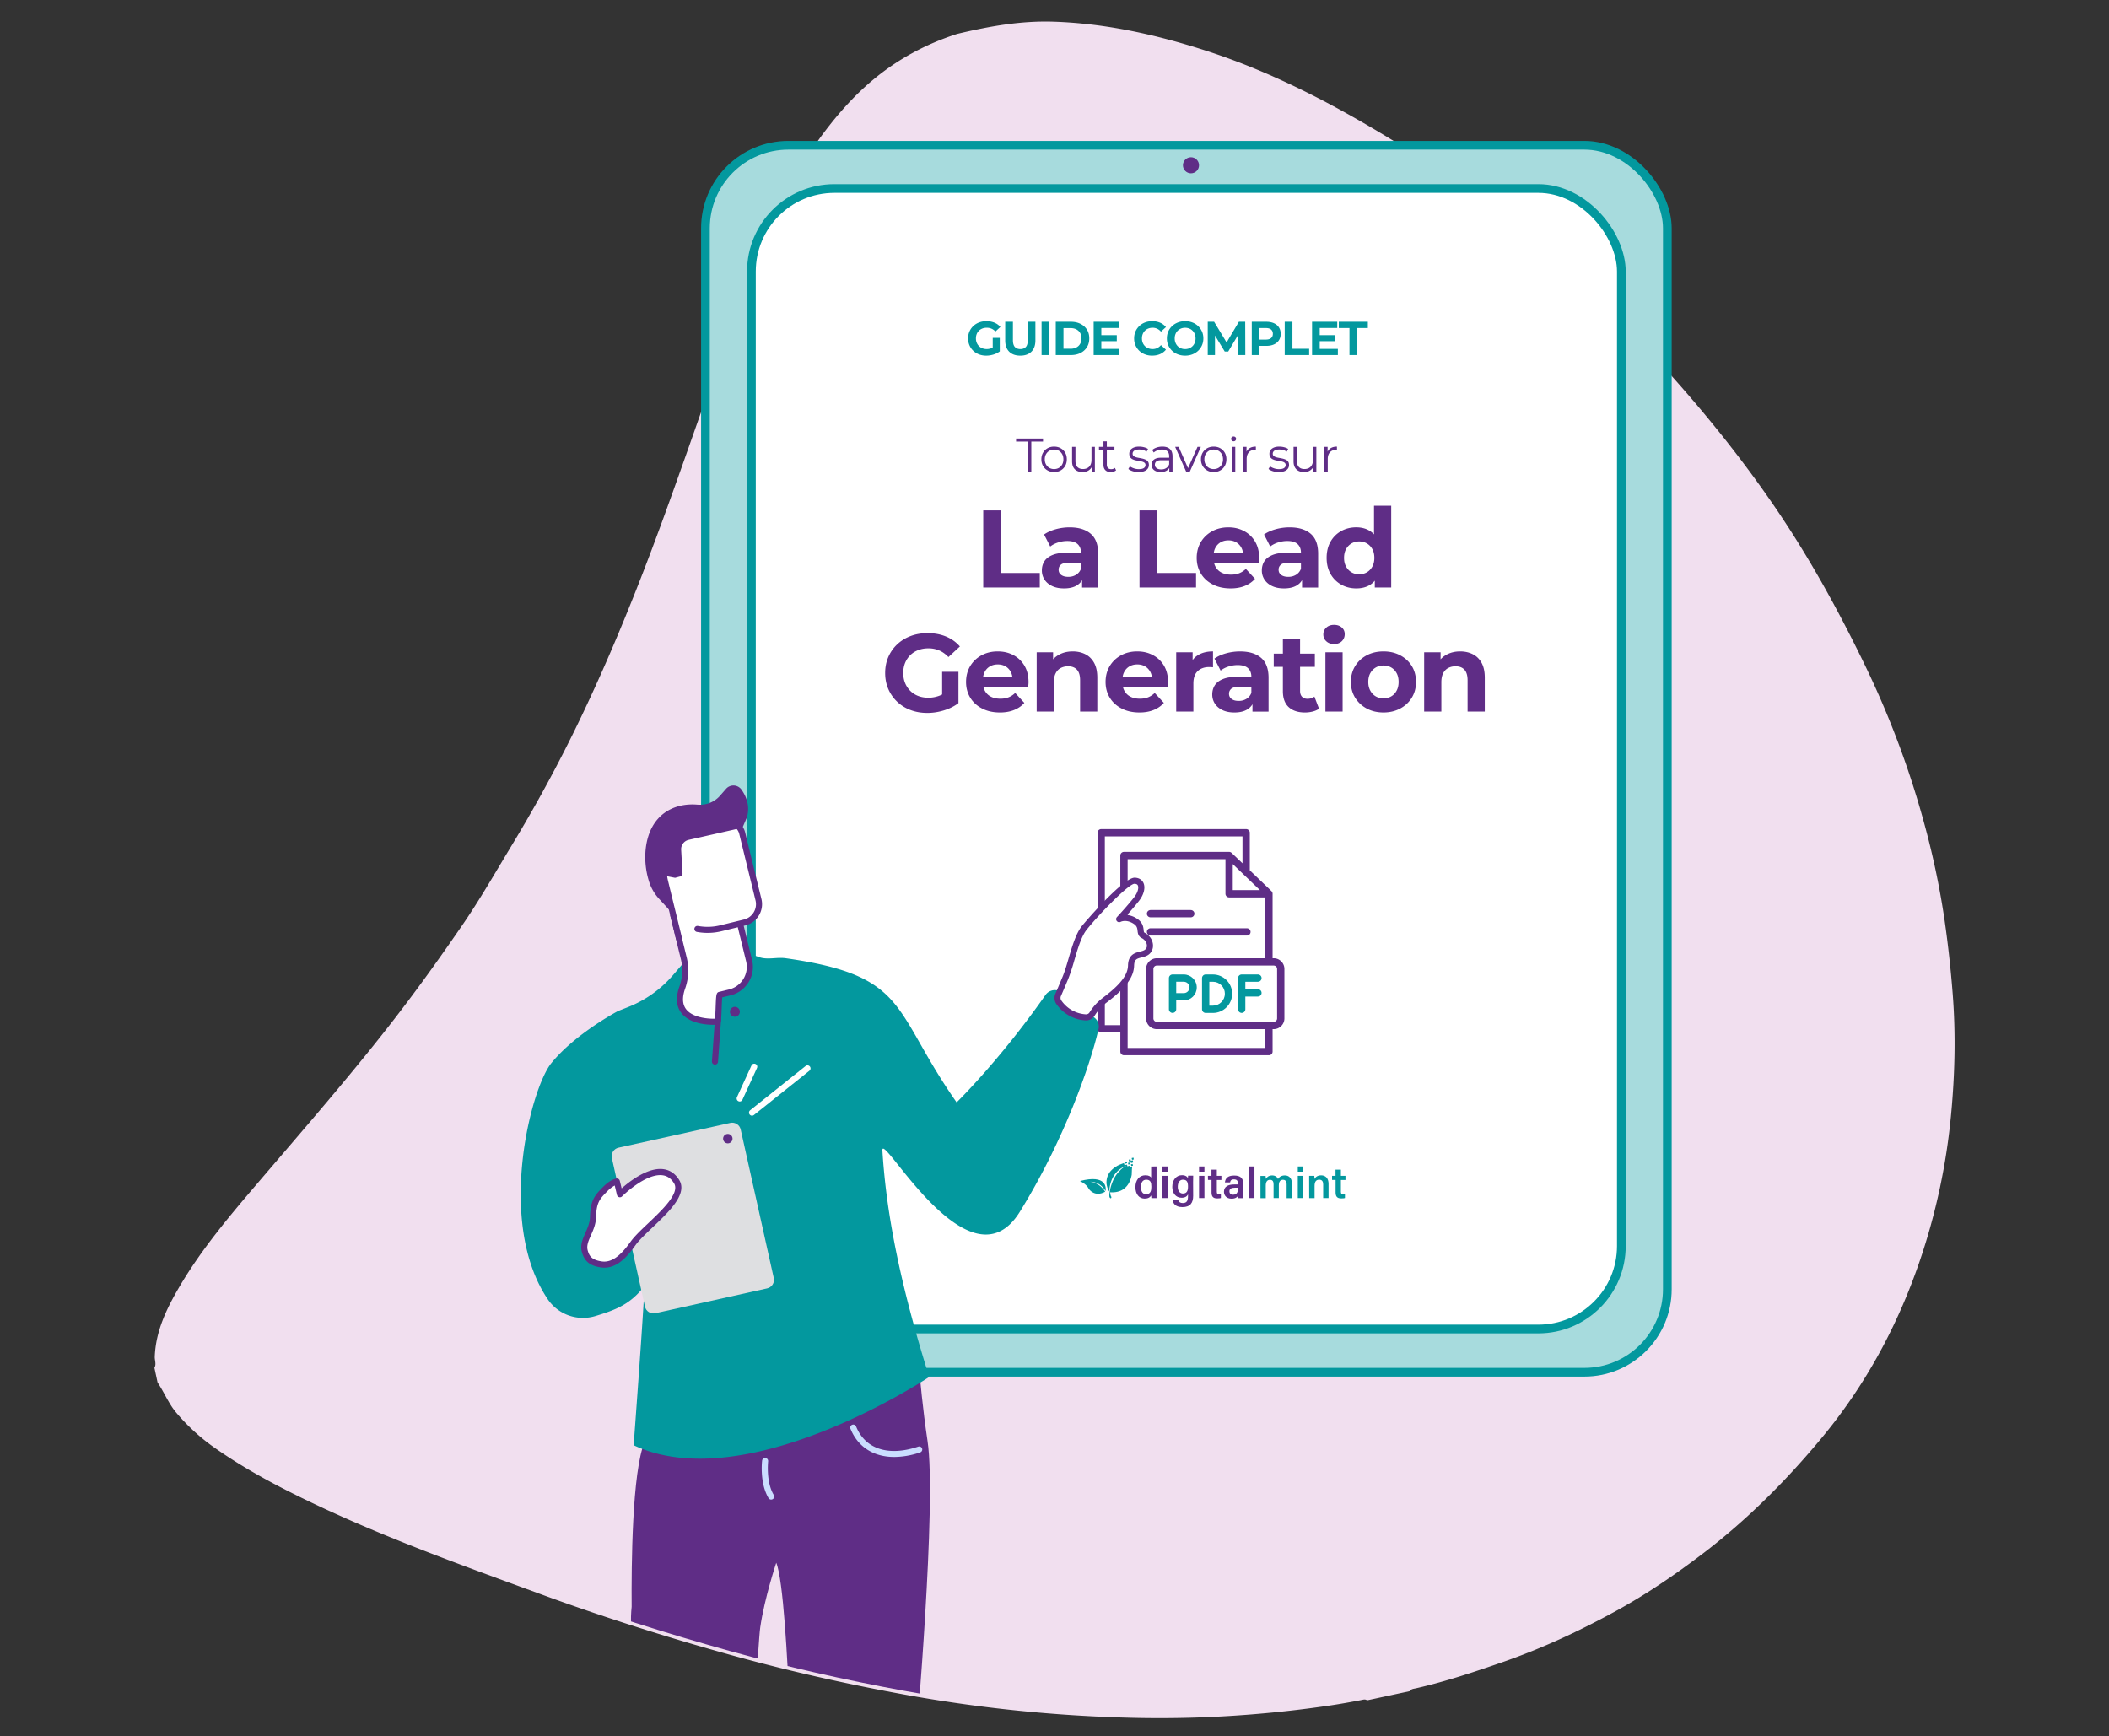 <svg xmlns="http://www.w3.org/2000/svg" id="Calque_1" viewBox="0 0 2421.68 1993.51"><rect x="0" y="0" width="2421.68" height="1993.51" fill="#333333" stroke="none"/><defs><clipPath id="clippath"><path d="m180.96 1583.41-3.65-16.97c2.42-4.11.25-8.47.4-12.68 1.11-29.63 13.56-55.17 28.05-79.93 25.91-44.25 59.04-83.14 92.18-121.92 50.13-58.68 100.78-116.84 148.37-177.64 29.33-37.48 57.03-76.08 83.94-115.24 20.78-30.2 38.94-62.1 57.93-93.45 20.32-33.56 39.42-67.75 57.31-102.59 31.76-61.81 59.5-125.43 85.06-189.99 23.26-58.73 44.31-118.29 65.29-177.88 19.15-54.4 37.88-108.95 58.31-162.91 24.58-64.82 50.22-128.96 92.47-184.93 16.59-21.97 34.79-42.33 55.9-59.93 28.65-23.9 61.02-41.22 96.5-52.66 36.54-8.71 73.24-15.36 111.14-14.06 59.7 2.04 117.33 14.87 173.79 33.05 75.88 24.45 146.16 61.06 214 102.49 33.51 20.45 65.41 43.35 97.05 66.62 30.9 22.72 60.76 46.69 89.57 71.92 47.33 41.44 92.47 85.23 134.4 132.19 41.43 46.37 80.21 94.76 115.55 145.94 41.22 59.72 76.16 123.03 107.67 188.33a1045.79 1045.79 0 0 1 69.07 186.59 924.49 924.49 0 0 1 21.57 104.32c4.12 28.5 7.22 57.01 9.44 85.69 3.53 45.81 2.45 91.5-1.85 137.15a732.224 732.224 0 0 1-35.81 168.16c-25.39 74.5-62.15 142.7-112.35 203.29-40.95 49.41-86.08 94.69-137.33 133.69-31.53 24.01-64.16 46.27-98.83 65.33-42.16 23.17-85.69 43.45-131.28 59.22-32.65 11.32-65.34 22.28-99.08 29.9-2.47.56-5.28.55-6.8 3.21l-49.2 10.59c-2.15-1.63-4.46-.76-6.68-.32-11.6 2.23-23.19 4.32-34.9 6.07-29.88 4.46-59.85 7.9-89.92 10.33-46.72 3.82-93.6 5.13-140.46 3.93a1684.342 1684.342 0 0 1-261.35-27.03c-66.78-12.25-132.86-27.17-198.3-45.34-73.45-20.4-146-43.45-217.54-69.68-87.44-32.07-175.16-63.42-259.47-103.4-39.14-18.56-77.42-38.64-112.98-63.42a231.586 231.586 0 0 1-45.93-41.7c-8.85-10.58-13.67-23.24-21.25-34.37Z" style="fill:none"/></clipPath><style>.cls-3{fill:#03989e}.cls-5,.cls-6{fill:#fff}.cls-10{fill:#5f2d86}.cls-6{stroke:#03989e;stroke-linecap:round;stroke-linejoin:round;stroke-width:10px}</style></defs><path d="m180.96 1587.67-3.65-16.97c2.42-4.11.25-8.47.4-12.68 1.11-29.63 13.56-55.17 28.05-79.93 25.91-44.25 59.04-83.14 92.18-121.92 50.13-58.68 100.78-116.84 148.37-177.64 29.33-37.48 57.03-76.08 83.94-115.24 20.78-30.2 38.94-62.1 57.93-93.45 20.32-33.56 39.42-67.75 57.31-102.59 31.76-61.81 59.5-125.43 85.06-189.99 23.26-58.73 44.31-118.29 65.29-177.88 19.15-54.4 37.88-108.95 58.31-162.91 24.58-64.82 50.22-128.96 92.47-184.93 16.59-21.97 34.79-42.33 55.9-59.93 28.65-23.9 61.02-41.22 96.5-52.66 36.54-8.71 73.24-15.36 111.14-14.06 59.7 2.04 117.33 14.87 173.79 33.05 75.88 24.45 146.16 61.06 214 102.49 33.51 20.45 65.41 43.35 97.05 66.62 30.9 22.72 60.76 46.69 89.57 71.92 47.33 41.44 92.47 85.23 134.4 132.19 41.43 46.37 80.21 94.76 115.55 145.94 41.22 59.72 76.16 123.03 107.67 188.33a1045.79 1045.79 0 0 1 69.07 186.59 924.49 924.49 0 0 1 21.57 104.32c4.12 28.5 7.22 57.01 9.44 85.69 3.53 45.81 2.45 91.5-1.85 137.15a732.224 732.224 0 0 1-35.81 168.16c-25.39 74.5-62.15 142.7-112.35 203.29-40.95 49.41-86.08 94.69-137.33 133.69-31.53 24.01-64.16 46.27-98.83 65.33-42.16 23.17-85.69 43.45-131.28 59.22-32.65 11.32-65.34 22.28-99.08 29.9-2.47.56-5.28.55-6.8 3.21l-49.2 10.59c-2.15-1.63-4.46-.76-6.68-.32-11.6 2.23-23.19 4.32-34.9 6.07-29.88 4.46-59.85 7.9-89.92 10.33-46.72 3.82-93.6 5.13-140.46 3.93a1684.342 1684.342 0 0 1-261.35-27.03c-66.78-12.25-132.86-27.17-198.3-45.34-73.45-20.4-146-43.45-217.54-69.68-87.44-32.07-175.16-63.42-259.47-103.4-39.14-18.56-77.42-38.64-112.98-63.42a231.586 231.586 0 0 1-45.93-41.7c-8.85-10.58-13.67-23.24-21.25-34.37Z" style="fill:#f1dfef"/><rect width="1104.51" height="1409" x="810.02" y="166.8" class="cls-6" rx="95.29" ry="95.29"/><rect width="1104.51" height="1409" x="810.02" y="166.8" rx="95.29" ry="95.29" style="isolation:isolate;opacity:.35;fill:#03989e"/><rect width="998.91" height="1309.69" x="862.82" y="216.46" class="cls-6" rx="95.29" ry="95.29"/><g id="pdf"><path d="M1321.11 1053.41h46.21c2.32 0 4.19-1.88 4.19-4.19s-1.87-4.19-4.19-4.19h-46.21c-2.32 0-4.19 1.88-4.19 4.19s1.87 4.19 4.19 4.19ZM1321.11 1074.34h110.68c2.32 0 4.19-1.88 4.19-4.19s-1.87-4.19-4.19-4.19h-110.68c-2.32 0-4.19 1.88-4.19 4.19s1.87 4.19 4.19 4.19Z" class="cls-10"/><path d="M1462.52 1100.4h-1.26v-74.08a4.2 4.2 0 0 0-1.29-3.02l-24.88-23.88v-43.15c0-2.31-1.87-4.19-4.19-4.19h-166.44c-2.32 0-4.19 1.88-4.19 4.19v225.16c0 2.31 1.87 4.19 4.19 4.19h21.98v21.97c0 2.31 1.87 4.19 4.19 4.19h166.44c2.32 0 4.19-1.88 4.19-4.19v-25.79h1.26c6.79 0 12.31-5.52 12.31-12.3v-56.81c0-6.78-5.52-12.3-12.31-12.3Zm-46.99-108.15 31.14 29.89h-31.14v-29.89Zm-146.89 184.98V960.45h158.06v30.92l-12.46-11.96a4.187 4.187 0 0 0-2.9-1.17h-120.73c-2.32 0-4.19 1.88-4.19 4.19v194.8h-17.79Zm184.24 26.16h-158.06V986.62h112.34v39.7c0 2.31 1.87 4.19 4.19 4.19h41.54v69.88h-124.56c-6.78 0-12.3 5.52-12.3 12.3v56.81c0 6.78 5.51 12.3 12.3 12.3h124.56v21.6Zm13.57-33.89c0 2.16-1.76 3.92-3.93 3.92h-134.2c-2.16 0-3.92-1.76-3.92-3.92v-56.81c0-2.16 1.76-3.92 3.92-3.92h134.2c2.17 0 3.93 1.76 3.93 3.92v56.81Z" class="cls-10"/><path d="M1392.74 1119h-8.31c-2.32 0-4.19 1.88-4.19 4.19v35.83c0 2.31 1.87 4.19 4.19 4.19h8.31c12.19 0 22.11-9.92 22.11-22.11s-9.92-22.09-22.11-22.09Zm0 35.83h-4.12v-27.45h4.12c7.57 0 13.73 6.15 13.73 13.72s-6.16 13.73-13.73 13.73ZM1359.27 1119h-12.86c-2.32 0-4.19 1.88-4.19 4.19v35.78c0 2.31 1.87 4.19 4.19 4.19s4.19-1.88 4.19-4.19v-10.13h8.67c8.23 0 14.92-6.69 14.92-14.92s-6.69-14.92-14.92-14.92Zm0 21.46h-8.67v-13.09h8.67c3.61 0 6.54 2.93 6.54 6.54s-2.94 6.54-6.54 6.54ZM1444.44 1127.37c2.32 0 4.19-1.88 4.19-4.19s-1.87-4.19-4.19-4.19h-18.65c-2.32 0-4.19 1.88-4.19 4.19v35.8c0 2.31 1.87 4.19 4.19 4.19s4.19-1.88 4.19-4.19v-14.62h14.46c2.32 0 4.19-1.88 4.19-4.19s-1.87-4.19-4.19-4.19h-14.46v-8.61h14.46Z" class="cls-3"/></g><path d="M1132.53 408.4c-3.03 0-5.8-.48-8.34-1.45-2.53-.97-4.74-2.34-6.62-4.13s-3.33-3.88-4.37-6.29-1.56-5.05-1.56-7.93.52-5.52 1.56-7.93a18.87 18.87 0 0 1 4.4-6.29c1.9-1.79 4.12-3.16 6.67-4.13 2.55-.96 5.36-1.45 8.42-1.45 3.39 0 6.44.57 9.16 1.69 2.71 1.13 5 2.77 6.86 4.92l-5.69 5.25c-1.38-1.46-2.9-2.54-4.54-3.25-1.64-.71-3.43-1.07-5.36-1.07s-3.55.29-5.08.88-2.85 1.42-3.96 2.51a11.295 11.295 0 0 0-2.57 3.88c-.6 1.5-.9 3.15-.9 4.98s.3 3.43.9 4.92c.6 1.5 1.46 2.8 2.57 3.91 1.11 1.11 2.42 1.96 3.94 2.54s3.18.88 5 .88 3.45-.28 5.11-.85c1.66-.56 3.27-1.52 4.84-2.87l5.03 6.4c-2.08 1.57-4.49 2.77-7.24 3.61-2.75.84-5.5 1.26-8.23 1.26Zm7.38-6.01v-14.38h8.09v15.53l-8.09-1.15ZM1171.57 408.4c-5.43 0-9.68-1.51-12.74-4.54-3.06-3.03-4.59-7.34-4.59-12.96v-21.43h8.86v21.1c0 3.64.75 6.27 2.24 7.87 1.49 1.6 3.59 2.41 6.29 2.41s4.79-.8 6.29-2.41c1.49-1.6 2.24-4.23 2.24-7.87v-21.1h8.75v21.43c0 5.61-1.53 9.93-4.59 12.96-3.06 3.03-7.31 4.54-12.74 4.54ZM1196 407.74v-38.27h8.86v38.27H1196ZM1212.29 407.74v-38.27h17.38c4.16 0 7.82.79 10.99 2.38s5.65 3.8 7.43 6.64c1.79 2.84 2.68 6.21 2.68 10.11s-.89 7.23-2.68 10.09c-1.79 2.86-4.26 5.08-7.43 6.67s-6.83 2.38-10.99 2.38h-17.38Zm8.86-7.27h8.09c2.55 0 4.76-.48 6.64-1.45 1.88-.96 3.33-2.34 4.37-4.13s1.56-3.88 1.56-6.29-.52-4.55-1.56-6.31c-1.04-1.77-2.5-3.13-4.37-4.1-1.88-.96-4.09-1.45-6.64-1.45h-8.09v23.73ZM1264.61 400.64h20.83v7.11h-29.63v-38.27h28.92v7.11h-20.12v24.05Zm-.66-15.75h18.42v6.89h-18.42v-6.89ZM1323 408.4c-2.95 0-5.7-.48-8.23-1.45-2.53-.97-4.73-2.34-6.59-4.13-1.86-1.79-3.31-3.88-4.35-6.29s-1.56-5.05-1.56-7.93.52-5.52 1.56-7.93 2.5-4.5 4.37-6.29c1.88-1.79 4.07-3.16 6.59-4.13 2.52-.96 5.27-1.45 8.26-1.45 3.32 0 6.31.57 8.99 1.72 2.68 1.15 4.93 2.83 6.75 5.06l-5.69 5.25c-1.31-1.49-2.77-2.61-4.37-3.36s-3.35-1.12-5.25-1.12c-1.79 0-3.43.29-4.92.88-1.5.58-2.79 1.42-3.88 2.51s-1.94 2.39-2.54 3.88c-.6 1.5-.9 3.15-.9 4.98s.3 3.48.9 4.97c.6 1.5 1.45 2.79 2.54 3.88 1.09 1.09 2.39 1.93 3.88 2.51 1.49.58 3.13.88 4.92.88 1.89 0 3.64-.37 5.25-1.12 1.6-.75 3.06-1.89 4.37-3.42l5.69 5.25a17.695 17.695 0 0 1-6.75 5.08c-2.68 1.17-5.69 1.75-9.05 1.75ZM1360.88 408.4c-3.03 0-5.82-.49-8.39-1.48-2.57-.98-4.79-2.37-6.67-4.16a18.932 18.932 0 0 1-4.37-6.29c-1.04-2.41-1.56-5.03-1.56-7.87s.52-5.47 1.56-7.87c1.04-2.41 2.51-4.5 4.4-6.29s4.12-3.17 6.67-4.16c2.55-.98 5.32-1.48 8.31-1.48s5.8.49 8.34 1.48c2.53.98 4.74 2.37 6.61 4.16 1.88 1.79 3.34 3.87 4.4 6.26 1.06 2.39 1.58 5.02 1.58 7.9s-.53 5.48-1.58 7.9a19.147 19.147 0 0 1-4.4 6.29c-1.88 1.77-4.08 3.14-6.61 4.13-2.53.98-5.29 1.48-8.28 1.48Zm-.05-7.54c1.71 0 3.29-.29 4.73-.88s2.71-1.42 3.8-2.51 1.94-2.39 2.54-3.88c.6-1.49.9-3.15.9-4.97s-.3-3.48-.9-4.98c-.6-1.49-1.44-2.79-2.51-3.88-1.08-1.09-2.34-1.93-3.8-2.51s-3.04-.88-4.76-.88-3.29.29-4.73.88c-1.44.58-2.71 1.42-3.8 2.51a11.513 11.513 0 0 0-2.54 3.88c-.6 1.5-.9 3.15-.9 4.98s.3 3.44.9 4.95c.6 1.51 1.44 2.82 2.51 3.91 1.08 1.09 2.34 1.93 3.8 2.51 1.46.58 3.04.88 4.76.88ZM1386.79 407.74v-38.27h7.33l16.29 27.01h-3.88l16.02-27.01h7.27l.11 38.27h-8.31l-.05-25.53h1.53l-12.79 21.49h-3.99l-13.07-21.49h1.86v25.53h-8.31ZM1437.36 407.74v-38.27h16.57c3.42 0 6.38.56 8.86 1.67 2.48 1.11 4.39 2.71 5.74 4.78 1.35 2.08 2.02 4.56 2.02 7.44s-.68 5.3-2.02 7.38c-1.35 2.08-3.26 3.67-5.74 4.78-2.48 1.11-5.43 1.67-8.86 1.67h-11.64l3.94-3.99v14.54h-8.86Zm8.86-13.56-3.94-4.21h11.15c2.73 0 4.77-.58 6.12-1.75 1.35-1.17 2.02-2.79 2.02-4.87s-.67-3.75-2.02-4.92-3.39-1.75-6.12-1.75h-11.15l3.94-4.21v21.7ZM1475.19 407.74v-38.27h8.86v31.05h19.19v7.22h-28.04ZM1515.38 400.64h20.83v7.11h-29.63v-38.27h28.92v7.11h-20.12v24.05Zm-.66-15.75h18.42v6.89h-18.42v-6.89ZM1549.54 407.74v-31.05h-12.25v-7.22h33.35v7.22h-12.25v31.05h-8.86Z" class="cls-3"/><path d="M1129.02 674.67v-88.58h20.5v71.88h44.42v16.7h-64.92ZM1221.77 675.68c-5.31 0-9.87-.91-13.67-2.72-3.8-1.81-6.71-4.28-8.73-7.4-2.02-3.12-3.04-6.62-3.04-10.5s.99-7.59 2.97-10.63c1.98-3.04 5.12-5.42 9.43-7.15 4.3-1.73 9.91-2.59 16.83-2.59h18.09v11.52h-15.94c-4.64 0-7.83.76-9.55 2.28-1.73 1.52-2.59 3.42-2.59 5.69 0 2.53.99 4.54 2.97 6.01 1.98 1.48 4.7 2.21 8.16 2.21s6.24-.78 8.86-2.34c2.61-1.56 4.51-3.86 5.69-6.9l3.04 9.11c-1.44 4.39-4.05 7.72-7.85 10-3.79 2.28-8.69 3.42-14.68 3.42Zm20.75-1.01v-13.29l-1.27-2.91v-23.79c0-4.22-1.29-7.51-3.86-9.87-2.57-2.36-6.52-3.54-11.83-3.54-3.63 0-7.19.57-10.69 1.71-3.5 1.14-6.48 2.68-8.92 4.62l-7.09-13.79c3.71-2.61 8.18-4.64 13.41-6.07a60.16 60.16 0 0 1 15.94-2.15c10.38 0 18.43 2.45 24.17 7.34 5.74 4.89 8.6 12.53 8.6 22.9v38.85h-18.48ZM1308.45 674.67v-88.58h20.5v71.88h44.42v16.7h-64.92ZM1412.97 675.68c-7.76 0-14.57-1.52-20.44-4.55-5.87-3.04-10.4-7.19-13.6-12.46-3.21-5.27-4.81-11.28-4.81-18.03s1.58-12.88 4.75-18.16c3.16-5.27 7.49-9.41 12.97-12.4s11.68-4.49 18.6-4.49 12.67 1.41 18.03 4.24c5.36 2.83 9.6 6.88 12.72 12.15 3.12 5.27 4.68 11.58 4.68 18.92 0 .76-.04 1.63-.13 2.59-.08.97-.17 1.88-.25 2.72h-55.3v-11.52h44.92l-7.59 3.42c0-3.54-.72-6.62-2.15-9.24-1.43-2.61-3.42-4.66-5.95-6.14-2.53-1.47-5.49-2.21-8.86-2.21s-6.35.74-8.92 2.21c-2.58 1.48-4.58 3.54-6.01 6.2-1.44 2.66-2.15 5.8-2.15 9.43v3.04c0 3.71.82 6.98 2.47 9.81 1.64 2.83 3.96 4.98 6.96 6.45 2.99 1.48 6.52 2.21 10.57 2.21 3.63 0 6.81-.55 9.55-1.64 2.74-1.1 5.25-2.74 7.53-4.94l10.5 11.39c-3.12 3.54-7.04 6.26-11.77 8.16-4.73 1.9-10.17 2.85-16.32 2.85ZM1474.35 675.68c-5.31 0-9.87-.91-13.67-2.72-3.8-1.81-6.71-4.28-8.73-7.4-2.02-3.12-3.04-6.62-3.04-10.5s.99-7.59 2.97-10.63c1.98-3.04 5.12-5.42 9.43-7.15 4.3-1.73 9.91-2.59 16.83-2.59h18.09v11.52h-15.94c-4.64 0-7.83.76-9.55 2.28-1.73 1.52-2.59 3.42-2.59 5.69 0 2.53.99 4.54 2.97 6.01 1.98 1.48 4.7 2.21 8.16 2.21s6.24-.78 8.86-2.34c2.61-1.56 4.51-3.86 5.69-6.9l3.04 9.11c-1.44 4.39-4.05 7.72-7.85 10-3.79 2.28-8.69 3.42-14.68 3.42Zm20.75-1.01v-13.29l-1.27-2.91v-23.79c0-4.22-1.29-7.51-3.86-9.87-2.57-2.36-6.52-3.54-11.83-3.54-3.63 0-7.19.57-10.69 1.71-3.5 1.14-6.48 2.68-8.92 4.62l-7.09-13.79c3.71-2.61 8.18-4.64 13.41-6.07a60.16 60.16 0 0 1 15.94-2.15c10.38 0 18.43 2.45 24.17 7.34 5.74 4.89 8.6 12.53 8.6 22.9v38.85h-18.48ZM1557.36 675.68c-6.41 0-12.19-1.46-17.34-4.37s-9.22-6.98-12.21-12.21c-3-5.23-4.49-11.39-4.49-18.48s1.5-13.37 4.49-18.6c2.99-5.23 7.07-9.28 12.21-12.15 5.14-2.87 10.92-4.3 17.34-4.3 5.74 0 10.76 1.27 15.06 3.8 4.3 2.53 7.63 6.37 10 11.52 2.36 5.15 3.54 11.73 3.54 19.74s-1.14 14.49-3.42 19.68c-2.28 5.19-5.55 9.05-9.81 11.58-4.26 2.53-9.39 3.8-15.38 3.8Zm3.42-16.2c3.21 0 6.12-.76 8.73-2.28 2.61-1.52 4.7-3.69 6.26-6.52 1.56-2.83 2.34-6.18 2.34-10.06s-.78-7.34-2.34-10.12c-1.56-2.78-3.65-4.94-6.26-6.45-2.62-1.52-5.53-2.28-8.73-2.28s-6.24.76-8.86 2.28c-2.62 1.52-4.7 3.67-6.26 6.45-1.56 2.78-2.34 6.16-2.34 10.12s.78 7.23 2.34 10.06c1.56 2.83 3.65 5 6.26 6.52 2.61 1.52 5.57 2.28 8.86 2.28Zm17.84 15.19v-13.92l.38-20.25-1.27-20.12v-39.61h19.74v93.89h-18.85ZM1064.74 818.66c-7 0-13.43-1.12-19.3-3.35-5.87-2.23-10.97-5.42-15.31-9.55-4.35-4.13-7.72-8.98-10.12-14.55-2.4-5.57-3.61-11.68-3.61-18.35s1.2-12.78 3.61-18.35 5.8-10.42 10.19-14.55c4.38-4.13 9.53-7.32 15.44-9.55 5.9-2.23 12.4-3.35 19.49-3.35 7.85 0 14.91 1.31 21.2 3.92 6.28 2.62 11.58 6.41 15.88 11.39l-13.16 12.15c-3.21-3.37-6.71-5.88-10.5-7.53-3.8-1.64-7.93-2.47-12.4-2.47s-8.23.68-11.77 2.03c-3.54 1.35-6.6 3.29-9.17 5.82-2.57 2.53-4.55 5.53-5.95 8.98-1.39 3.46-2.09 7.3-2.09 11.52s.7 7.93 2.09 11.39c1.39 3.46 3.37 6.48 5.95 9.05 2.57 2.57 5.61 4.54 9.11 5.88 3.5 1.35 7.36 2.02 11.58 2.02s7.99-.65 11.83-1.96 7.57-3.52 11.2-6.64l11.64 14.81c-4.81 3.63-10.4 6.41-16.77 8.35-6.37 1.94-12.72 2.91-19.04 2.91Zm17.08-13.92v-33.28h18.73v35.94l-18.73-2.66ZM1148.13 818.15c-7.76 0-14.57-1.52-20.44-4.56-5.86-3.04-10.4-7.19-13.6-12.46-3.21-5.27-4.81-11.28-4.81-18.03s1.58-12.89 4.74-18.16 7.49-9.41 12.97-12.4 11.68-4.49 18.6-4.49 12.67 1.41 18.03 4.24c5.36 2.83 9.59 6.88 12.72 12.15 3.12 5.27 4.68 11.58 4.68 18.92 0 .76-.04 1.62-.13 2.59-.08.97-.17 1.88-.25 2.72h-55.3v-11.51h44.92l-7.59 3.42c0-3.54-.72-6.62-2.15-9.24-1.43-2.61-3.42-4.66-5.95-6.14-2.53-1.47-5.48-2.21-8.86-2.21s-6.35.74-8.92 2.21c-2.58 1.48-4.58 3.54-6.01 6.2-1.44 2.66-2.15 5.8-2.15 9.43v3.04c0 3.71.82 6.98 2.47 9.81 1.64 2.83 3.96 4.98 6.96 6.45 2.99 1.48 6.52 2.21 10.57 2.21 3.63 0 6.81-.55 9.55-1.65 2.74-1.1 5.25-2.74 7.53-4.93l10.5 11.39c-3.12 3.54-7.04 6.26-11.77 8.16-4.73 1.9-10.17 2.85-16.32 2.85ZM1231.77 748.05c5.4 0 10.23 1.08 14.49 3.23s7.61 5.44 10.06 9.87c2.45 4.43 3.67 10.1 3.67 17.02v38.97h-19.74V781.2c0-5.48-1.2-9.53-3.61-12.15-2.4-2.61-5.8-3.92-10.19-3.92-3.12 0-5.93.65-8.42 1.96s-4.43 3.31-5.82 6.01c-1.39 2.7-2.09 6.16-2.09 10.38v33.66h-19.74v-68.08h18.85v18.85l-3.54-5.69c2.45-4.55 5.95-8.05 10.5-10.5 4.56-2.45 9.74-3.67 15.56-3.67ZM1308.33 818.15c-7.76 0-14.57-1.52-20.44-4.56-5.86-3.04-10.4-7.19-13.6-12.46-3.21-5.27-4.81-11.28-4.81-18.03s1.58-12.89 4.75-18.16c3.16-5.27 7.49-9.41 12.97-12.4s11.68-4.49 18.6-4.49 12.67 1.41 18.03 4.24c5.36 2.83 9.6 6.88 12.72 12.15 3.12 5.27 4.68 11.58 4.68 18.92 0 .76-.04 1.62-.13 2.59-.09.97-.17 1.88-.25 2.72h-55.3v-11.51h44.92l-7.59 3.42c0-3.54-.72-6.62-2.15-9.24-1.44-2.61-3.42-4.66-5.95-6.14-2.53-1.47-5.49-2.21-8.86-2.21s-6.35.74-8.92 2.21c-2.57 1.48-4.58 3.54-6.01 6.2-1.44 2.66-2.15 5.8-2.15 9.43v3.04c0 3.71.82 6.98 2.47 9.81 1.65 2.83 3.96 4.98 6.96 6.45 2.99 1.48 6.52 2.21 10.57 2.21 3.62 0 6.81-.55 9.55-1.65 2.74-1.1 5.25-2.74 7.53-4.93l10.5 11.39c-3.12 3.54-7.04 6.26-11.77 8.16-4.72 1.9-10.17 2.85-16.32 2.85ZM1350.59 817.14v-68.08h18.85v19.23l-2.66-5.57c2.02-4.81 5.27-8.46 9.74-10.95 4.47-2.49 9.91-3.73 16.32-3.73v18.22c-.84-.08-1.6-.15-2.28-.19-.68-.04-1.39-.06-2.15-.06-5.4 0-9.77 1.54-13.1 4.62s-5 7.87-5 14.36v32.14h-19.74ZM1417.41 818.15c-5.31 0-9.87-.91-13.67-2.72-3.8-1.81-6.71-4.28-8.73-7.4-2.03-3.12-3.04-6.62-3.04-10.5s.99-7.59 2.97-10.63c1.98-3.04 5.12-5.42 9.43-7.15 4.3-1.73 9.91-2.59 16.83-2.59h18.1v11.51h-15.94c-4.64 0-7.83.76-9.55 2.28-1.73 1.52-2.59 3.42-2.59 5.69 0 2.53.99 4.54 2.97 6.01 1.98 1.48 4.7 2.21 8.16 2.21s6.24-.78 8.86-2.34c2.61-1.56 4.51-3.86 5.7-6.9l3.04 9.11c-1.44 4.39-4.05 7.72-7.85 10-3.8 2.28-8.69 3.42-14.68 3.42Zm20.75-1.01v-13.29l-1.27-2.91v-23.79c0-4.22-1.29-7.51-3.86-9.87-2.57-2.36-6.52-3.54-11.83-3.54-3.63 0-7.19.57-10.69 1.71-3.5 1.14-6.47 2.68-8.92 4.62l-7.09-13.79c3.71-2.61 8.18-4.64 13.41-6.07a60.16 60.16 0 0 1 15.94-2.15c10.38 0 18.43 2.45 24.17 7.34 5.74 4.89 8.61 12.53 8.61 22.9v38.85h-18.47ZM1462.58 765.77v-15.19h47.2v15.19h-47.2Zm35.94 52.39c-8.02 0-14.26-2.04-18.73-6.14-4.47-4.09-6.71-10.19-6.71-18.29V734h19.74v59.47c0 2.87.76 5.08 2.28 6.64 1.52 1.56 3.59 2.34 6.2 2.34 3.12 0 5.78-.84 7.97-2.53l5.31 13.92c-2.03 1.44-4.45 2.51-7.28 3.23-2.83.72-5.76 1.08-8.79 1.08ZM1531.8 739.57c-3.63 0-6.58-1.05-8.86-3.16-2.28-2.11-3.42-4.72-3.42-7.84s1.14-5.74 3.42-7.85c2.28-2.11 5.23-3.16 8.86-3.16s6.58.99 8.86 2.97c2.28 1.98 3.42 4.54 3.42 7.66 0 3.29-1.12 6.01-3.35 8.16-2.24 2.15-5.21 3.23-8.92 3.23Zm-9.87 77.57v-68.08h19.74v68.08h-19.74ZM1588.61 818.15c-7.26 0-13.69-1.52-19.3-4.56-5.61-3.04-10.04-7.19-13.29-12.46-3.25-5.27-4.87-11.28-4.87-18.03s1.62-12.89 4.87-18.16 7.67-9.41 13.29-12.4c5.61-2.99 12.04-4.49 19.3-4.49s13.58 1.5 19.23 4.49c5.65 3 10.08 7.11 13.29 12.34 3.21 5.23 4.81 11.31 4.81 18.22s-1.6 12.76-4.81 18.03c-3.21 5.27-7.64 9.43-13.29 12.46-5.65 3.04-12.07 4.56-19.23 4.56Zm0-16.2c3.29 0 6.24-.76 8.86-2.28 2.61-1.52 4.68-3.69 6.2-6.52 1.52-2.83 2.28-6.18 2.28-10.06s-.76-7.34-2.28-10.12c-1.52-2.78-3.59-4.93-6.2-6.45-2.62-1.52-5.57-2.28-8.86-2.28s-6.24.76-8.86 2.28c-2.62 1.52-4.7 3.67-6.26 6.45-1.56 2.78-2.34 6.16-2.34 10.12s.78 7.23 2.34 10.06c1.56 2.83 3.65 5 6.26 6.52 2.61 1.52 5.57 2.28 8.86 2.28ZM1676.69 748.05c5.4 0 10.23 1.08 14.49 3.23s7.61 5.44 10.06 9.87c2.45 4.43 3.67 10.1 3.67 17.02v38.97h-19.74V781.2c0-5.48-1.2-9.53-3.61-12.15-2.4-2.61-5.8-3.92-10.19-3.92-3.12 0-5.93.65-8.42 1.96s-4.43 3.31-5.82 6.01c-1.39 2.7-2.09 6.16-2.09 10.38v33.66h-19.74v-68.08h18.86v18.85l-3.54-5.69c2.45-4.55 5.95-8.05 10.5-10.5 4.55-2.45 9.74-3.67 15.56-3.67ZM1180.18 541.83v-34.77h-13.45v-3.5h30.94v3.5h-13.45v34.77h-4.05ZM1210.35 542.1c-2.77 0-5.26-.63-7.46-1.89a13.836 13.836 0 0 1-5.22-5.19c-1.28-2.21-1.91-4.73-1.91-7.57s.64-5.41 1.91-7.6a13.84 13.84 0 0 1 5.19-5.14c2.19-1.24 4.68-1.86 7.49-1.86s5.37.62 7.57 1.86c2.2 1.24 3.94 2.95 5.19 5.14 1.26 2.19 1.88 4.72 1.88 7.6s-.63 5.37-1.88 7.57c-1.26 2.21-3 3.94-5.22 5.19-2.22 1.26-4.74 1.89-7.54 1.89Zm0-3.44c2.08 0 3.92-.46 5.52-1.39 1.6-.93 2.87-2.24 3.8-3.94.93-1.7 1.39-3.65 1.39-5.88s-.46-4.23-1.39-5.9c-.93-1.68-2.2-2.98-3.8-3.91-1.6-.93-3.43-1.39-5.47-1.39s-3.86.46-5.47 1.39c-1.6.93-2.88 2.23-3.83 3.91-.95 1.68-1.42 3.64-1.42 5.9s.47 4.18 1.42 5.88c.95 1.69 2.22 3.01 3.83 3.94 1.6.93 3.41 1.39 5.41 1.39ZM1243.16 542.1c-2.44 0-4.57-.46-6.4-1.37-1.82-.91-3.23-2.28-4.24-4.1-1-1.82-1.5-4.1-1.5-6.83v-16.67h3.88v16.24c0 3.06.76 5.37 2.27 6.92 1.51 1.55 3.64 2.32 6.37 2.32 2 0 3.74-.41 5.22-1.23 1.48-.82 2.61-2.01 3.39-3.58s1.17-3.44 1.17-5.63v-15.03h3.88v28.7h-3.72v-7.87l.6 1.42c-.91 2.11-2.32 3.76-4.24 4.95-1.91 1.18-4.15 1.78-6.7 1.78ZM1261.91 516.35v-3.22h17.77v3.22h-17.77Zm13.56 25.75c-2.7 0-4.77-.73-6.23-2.19-1.46-1.46-2.19-3.52-2.19-6.18v-26.95h3.88v26.73c0 1.68.43 2.97 1.29 3.88.86.91 2.09 1.37 3.69 1.37 1.71 0 3.13-.49 4.26-1.48l1.37 2.79c-.77.69-1.69 1.2-2.76 1.53-1.08.33-2.18.49-3.31.49ZM1307.34 542.1c-2.37 0-4.61-.34-6.72-1.01-2.11-.67-3.77-1.52-4.97-2.54l1.75-3.06c1.17.88 2.66 1.63 4.48 2.27 1.82.64 3.73.96 5.74.96 2.73 0 4.7-.43 5.9-1.29 1.2-.86 1.8-2 1.8-3.42 0-1.06-.34-1.89-1.01-2.49s-1.56-1.06-2.65-1.37-2.31-.57-3.66-.79c-1.35-.22-2.69-.47-4.02-.77-1.33-.29-2.54-.72-3.63-1.28a7.088 7.088 0 0 1-2.65-2.32c-.67-.98-1.01-2.3-1.01-3.94s.44-2.97 1.31-4.21c.88-1.24 2.16-2.21 3.86-2.92 1.69-.71 3.76-1.07 6.21-1.07 1.86 0 3.72.25 5.58.74 1.86.49 3.39 1.14 4.59 1.94l-1.7 3.12c-1.28-.88-2.64-1.5-4.1-1.89-1.46-.38-2.92-.57-4.37-.57-2.59 0-4.49.45-5.71 1.34-1.22.89-1.83 2.03-1.83 3.42 0 1.09.34 1.95 1.01 2.57.67.62 1.57 1.1 2.68 1.45s2.33.63 3.66.85c1.33.22 2.66.48 3.99.79 1.33.31 2.55.73 3.66 1.26s2 1.28 2.68 2.24c.67.97 1.01 2.23 1.01 3.8 0 1.68-.46 3.13-1.39 4.35-.93 1.22-2.28 2.17-4.04 2.84-1.77.67-3.91 1.01-6.42 1.01ZM1332.76 542.1c-2.15 0-4.02-.36-5.6-1.07-1.58-.71-2.8-1.69-3.63-2.95-.84-1.26-1.26-2.71-1.26-4.35 0-1.49.36-2.85 1.07-4.07.71-1.22 1.88-2.21 3.5-2.95s3.8-1.12 6.53-1.12h9.9v2.9h-9.79c-2.77 0-4.69.49-5.77 1.48-1.08.98-1.61 2.21-1.61 3.66 0 1.64.64 2.95 1.91 3.94 1.28.98 3.06 1.48 5.36 1.48s4.07-.5 5.66-1.5c1.59-1 2.74-2.45 3.47-4.35l.88 2.68c-.73 1.9-2 3.41-3.8 4.54-1.8 1.13-4.07 1.7-6.81 1.7Zm9.9-.27v-6.34l-.16-1.04v-10.61c0-2.44-.68-4.32-2.05-5.63-1.37-1.31-3.4-1.97-6.1-1.97-1.86 0-3.63.31-5.3.93-1.68.62-3.1 1.44-4.26 2.46l-1.75-2.9c1.46-1.24 3.21-2.2 5.25-2.87 2.04-.67 4.19-1.01 6.45-1.01 3.72 0 6.59.92 8.61 2.76 2.02 1.84 3.03 4.64 3.03 8.39v17.82h-3.72ZM1362.11 541.83l-12.74-28.7h4.05l11.7 26.62h-1.91l11.86-26.62h3.83l-12.79 28.7h-3.99ZM1393.6 542.1c-2.77 0-5.26-.63-7.46-1.89a13.836 13.836 0 0 1-5.22-5.19c-1.28-2.21-1.91-4.73-1.91-7.57s.64-5.41 1.91-7.6a13.84 13.84 0 0 1 5.19-5.14c2.19-1.24 4.68-1.86 7.49-1.86s5.37.62 7.57 1.86c2.2 1.24 3.94 2.95 5.19 5.14 1.26 2.19 1.88 4.72 1.88 7.6s-.63 5.37-1.88 7.57c-1.26 2.21-3 3.94-5.22 5.19-2.22 1.26-4.74 1.89-7.54 1.89Zm0-3.44c2.08 0 3.92-.46 5.52-1.39 1.6-.93 2.87-2.24 3.8-3.94.93-1.7 1.39-3.65 1.39-5.88s-.46-4.23-1.39-5.9c-.93-1.68-2.2-2.98-3.8-3.91-1.6-.93-3.43-1.39-5.47-1.39s-3.86.46-5.47 1.39c-1.6.93-2.88 2.23-3.83 3.91-.95 1.68-1.42 3.64-1.42 5.9s.47 4.18 1.42 5.88c.95 1.69 2.22 3.01 3.83 3.94 1.6.93 3.41 1.39 5.41 1.39ZM1416.51 506.78c-.8 0-1.48-.27-2.02-.82s-.82-1.2-.82-1.97.27-1.41.82-1.94c.55-.53 1.22-.79 2.02-.79s1.48.25 2.02.76c.55.51.82 1.15.82 1.91s-.26 1.48-.79 2.02-1.21.82-2.05.82Zm-1.97 35.04v-28.7h3.88v28.7h-3.88ZM1427.61 541.83v-28.7h3.72v7.82l-.38-1.37c.8-2.19 2.15-3.85 4.05-5 1.89-1.15 4.25-1.72 7.05-1.72v3.77c-.15 0-.29 0-.44-.03-.15-.02-.29-.03-.44-.03-3.03 0-5.39.92-7.11 2.76-1.71 1.84-2.57 4.46-2.57 7.85v14.65h-3.88ZM1468.28 542.1c-2.37 0-4.61-.34-6.72-1.01-2.11-.67-3.77-1.52-4.97-2.54l1.75-3.06c1.17.88 2.66 1.63 4.48 2.27 1.82.64 3.74.96 5.74.96 2.73 0 4.7-.43 5.9-1.29 1.2-.86 1.8-2 1.8-3.42 0-1.06-.34-1.89-1.01-2.49-.68-.6-1.56-1.06-2.65-1.37-1.09-.31-2.31-.57-3.66-.79-1.35-.22-2.69-.47-4.02-.77-1.33-.29-2.54-.72-3.64-1.28a7.088 7.088 0 0 1-2.65-2.32c-.68-.98-1.01-2.3-1.01-3.94s.44-2.97 1.31-4.21c.88-1.24 2.16-2.21 3.85-2.92 1.7-.71 3.76-1.07 6.21-1.07 1.86 0 3.72.25 5.58.74 1.86.49 3.39 1.14 4.59 1.94l-1.69 3.12c-1.28-.88-2.64-1.5-4.1-1.89-1.46-.38-2.92-.57-4.37-.57-2.59 0-4.49.45-5.71 1.34-1.22.89-1.83 2.03-1.83 3.42 0 1.09.34 1.95 1.01 2.57.67.62 1.57 1.1 2.68 1.45 1.11.35 2.33.63 3.66.85 1.33.22 2.66.48 3.99.79s2.55.73 3.66 1.26c1.11.53 2 1.28 2.68 2.24s1.01 2.23 1.01 3.8c0 1.68-.46 3.13-1.39 4.35-.93 1.22-2.28 2.17-4.04 2.84-1.77.67-3.91 1.01-6.42 1.01ZM1497.47 542.1c-2.44 0-4.57-.46-6.4-1.37-1.82-.91-3.23-2.28-4.24-4.1-1-1.82-1.5-4.1-1.5-6.83v-16.67h3.88v16.24c0 3.06.76 5.37 2.27 6.92 1.51 1.55 3.64 2.32 6.37 2.32 2 0 3.74-.41 5.22-1.23 1.48-.82 2.61-2.01 3.39-3.58s1.17-3.44 1.17-5.63v-15.03h3.88v28.7h-3.72v-7.87l.6 1.42c-.91 2.11-2.32 3.76-4.24 4.95-1.91 1.18-4.15 1.78-6.7 1.78ZM1520.71 541.83v-28.7h3.72v7.82l-.38-1.37c.8-2.19 2.15-3.85 4.05-5 1.89-1.15 4.25-1.72 7.05-1.72v3.77c-.15 0-.29 0-.44-.03-.15-.02-.29-.03-.44-.03-3.03 0-5.39.92-7.11 2.76-1.71 1.84-2.57 4.46-2.57 7.85v14.65h-3.88Z" class="cls-10"/><circle cx="1367.55" cy="189.79" r="9.24" class="cls-10"/><g style="clip-path:url(#clippath)"><path d="M1065.06 1654.79c-5.77-38.2-8.85-75.09-8.85-75.09l-315.82 75.56c-14.77 34.23-15.4 143.54-15.09 189.41.01.16.01.33 0 .49-6.19 61 25.73 61 71.8 77.8 21.52 7.84 41.72 16.47 69.66 20.46 3-26.1 4.73-64.62 6.22-74.83 4.92-33.75 18.35-74 18.35-74 8.08 19.42 12.86 110.84 15.33 166.08 58.53 22.62 83.8 29.27 145 42.57.11-5.83 24.11-277.54 13.4-348.45Z" class="cls-10"/><path d="M1026.88 1673.09c-23.5 0-41.76-11.3-50.32-32.4a3.49 3.49 0 0 1 1.91-4.54c1.78-.72 3.81.13 4.54 1.92 10.55 26 37.23 34.64 71.35 23.15 1.81-.64 3.8.31 4.44 2.13.64 1.81-.31 3.8-2.13 4.44l-.09.03a93.083 93.083 0 0 1-29.7 5.27Zm-141.38 48.94c-1.23 0-2.37-.64-3-1.69-10.33-17.19-7.54-42-7.41-43.06a3.485 3.485 0 0 1 6.92.82c0 .23-2.63 23.52 6.46 38.65a3.491 3.491 0 0 1-3 5.28h.03Z" style="fill:#caddff"/><path d="m1256.6 1168.54-37.34-28.83c-5.75-4.42-14-3.35-18.43 2.4-.13.17-.26.35-.38.53-52.35 74.89-101.99 123.26-101.99 123.26-74.73-106.7-54.06-145.28-196.21-165.53-10.4-1.48-20.89 2.19-30.78-1.34l-18.39-6.55-68.89 14-11.42 13.29a131.856 131.856 0 0 1-51.71 36.76l-11.37 4.47s-49.06 25.8-76.63 59.87c-23.86 29.48-63.2 183-4.3 270.8 11.95 17.88 34.17 25.85 54.76 19.65 22.64-6.86 39.85-13.07 56.13-34.08 1.72-2.23-12.05 182.38-12.05 182.38 130 61.07 339.37-78.41 339.37-78.41-38-120.95-50.07-200.3-53.73-259.94-1.51-24.4 99.98 163.57 157.86 70.2 50.54-81.53 80.94-168.92 90.1-208.91 1.51-5.17-.32-10.74-4.6-14.02Z" class="cls-3"/><path d="M820.95 1222.52h-.26a3.474 3.474 0 0 1-3.22-3.72l3.48-48.27a3.51 3.51 0 0 1 7 .51l-3.48 48.26a3.477 3.477 0 0 1-3.52 3.23Zm17.21-61.05c.22-3.13 2.94-5.5 6.07-5.28 3.13.22 5.5 2.94 5.28 6.07-.22 3.13-2.94 5.5-6.07 5.28-3.13-.22-5.5-2.94-5.28-6.07Z" class="cls-10"/><path d="M1216.25 1153.59a8.696 8.696 0 0 1-1.25-8.52c1.5-3.79 4.01-10.2 7.6-19.64 6.31-16.62 10.13-45.11 19.67-58.14 9.54-13.03 46.63-56.14 56.16-56.24 9.53-.09 10.49 10.64 2.6 21.38s-18.93 23.31-18.93 23.31 7.48-4.55 17.93 1.34 4.46 13.69 10.14 16.33c7.29 3.39 9.52 10.63 7.66 15.32-4.22 10.67-20.48 2.66-20.31 19.8.12 11.91-8.09 24.08-28.96 40.86a58.361 58.361 0 0 0-13.86 16.27 8.115 8.115 0 0 1-7.27 4.11 40.146 40.146 0 0 1-31.18-16.19Z" class="cls-5"/><path d="M1249.3 1171.58c-.93.18-1.87.24-2.82.18a43.628 43.628 0 0 1-33.37-18.64 12.254 12.254 0 0 1-1.27-11.97c1.62-3.72 4.33-10.04 8.22-19.33 2.42-5.77 4.62-13.1 6.87-20.89 4.16-14.13 8.46-28.75 15.25-37.38 4.51-5.72 47.85-55.94 60.8-55.67 4.67.13 8.19 2.2 9.94 5.91 2.61 5.54.58 13.66-5.4 21.19-4.29 5.44-9.38 11.29-13.28 15.72 3.77.45 7.38 1.73 10.59 3.75 7.34 4.47 8 9.89 8.36 13.51.29 2.56.44 2.75 1 3.03 8.86 4.48 11.44 13.9 8.77 20.05s-7.99 7.41-12.31 8.46c-5.28 1.35-8.19 2.1-8.4 9.3-.32 13.4-9.79 26.14-31.7 42.58a54.606 54.606 0 0 0-13.53 14.81c-1.7 2.81-4.5 4.77-7.72 5.41Zm53.04-156.7c-7.95 1.52-41.98 36.81-54.71 52.97-5.97 7.57-10.08 21.53-14.05 35.03-2 7.33-4.38 14.54-7.12 21.62-3.9 9.32-6.64 15.67-8.26 19.41-.73 1.7-.5 3.65.6 5.14a36.823 36.823 0 0 0 28.1 15.76c1.7.08 3.31-.78 4.2-2.23 4-6.48 9.17-12.16 15.25-16.75 20-15.03 28.65-26.14 28.9-37.17.3-12.49 8-14.45 13.63-15.84 4.06-1.04 6.41-1.76 7.63-4.51s0-8.27-5.53-11.07c-4.06-2.05-4.47-5.76-4.77-8.46-.34-2.99-.63-5.64-5.05-8.33-8.23-5-14.13-1.98-14.39-1.85-1.51.8-3.37.39-4.42-.96a3.468 3.468 0 0 1 .16-4.48c.11-.11 11.44-12.22 19.5-22.45 4.79-6.01 5.71-11.46 4.56-13.9-.22-.46-.88-1.87-3.78-1.9-.14-.02-.28-.03-.42-.02Z" class="cls-10"/><path d="m880.94 1479.49-128.46 28.54c-5.37 1.18-10.69-2.2-11.9-7.56l-38-170.63c-1.17-5.37 2.21-10.67 7.57-11.88l128.46-28.49c5.36-1.17 10.67 2.2 11.89 7.55l38 170.64c1.14 5.35-2.23 10.62-7.56 11.83Z" style="fill:#dedfe1"/><path d="M695.38 1365.03c7.59-7.64 12.94-8.23 12.94-8.23l3.51 14.48s45.73-45.86 65.12-14.39c12.07 19.58-35.59 51.15-49.79 70.63-7.95 10.92-20 26.91-36.67 24.45-11.69-1.73-16.65-6.1-19.07-15.52-3.18-12.35 9.06-23 9.51-38.71.54-18.71 5.02-23.21 14.45-32.71Z" class="cls-5"/><path d="M693.99 1455.72c-1.34 0-2.68-.1-4-.3-12.76-1.88-19.11-7.13-21.94-18.09-2-7.79 1.14-14.86 4.17-21.7 2.48-5.6 5.05-11.38 5.24-18 .57-20.09 5.86-25.41 15.46-35.07 8.22-8.27 14.36-9.16 15-9.24 1.74-.19 3.36.94 3.77 2.65l2.11 8.7c9-7.93 29.75-24.18 47.51-22.13 7.78.91 14 5.11 18.59 12.51 9.86 16-11.65 36.41-30.62 54.42-7.8 7.41-15.17 14.4-19.32 20.09-7.23 9.98-19.02 26.16-35.97 26.16Zm11.86-94.34c-2.97 1.6-5.67 3.66-8 6.11-9.16 9.21-12.95 13-13.44 30.35-.23 8-3.21 14.7-5.84 20.61-2.78 6.28-5.19 11.7-3.79 17.14 1.83 7.11 5 11.28 16.21 12.94 14.94 2.2 26.47-13.6 33.35-23 4.52-6.21 12.11-13.41 20.15-21 16.21-15.38 36.38-34.53 29.49-45.71-3.43-5.57-7.83-8.59-13.46-9.24-19.49-2.3-46 24-46.23 24.27a3.5 3.5 0 0 1-4.94 0c-.45-.45-.77-1.02-.92-1.65l-2.58-10.82Z" class="cls-10"/><path d="M849.37 1264.89c-.5 0-.99-.11-1.45-.32a3.487 3.487 0 0 1-1.72-4.62l16.7-36.45c.8-1.75 2.87-2.52 4.61-1.71 1.75.8 2.52 2.87 1.71 4.61l-16.69 36.45a3.497 3.497 0 0 1-3.17 2.04Zm14.16 16.28c-1.93 0-3.48-1.58-3.47-3.51 0-1.05.48-2.04 1.3-2.7l63.63-50.78a3.478 3.478 0 0 1 4.9.48 3.478 3.478 0 0 1-.48 4.9c-.02.02-.05.04-.07.06l-63.64 50.79c-.62.49-1.38.76-2.17.76Zm-25.61-141.55-11.36 2.77c-1.65.4-1.14 30.67-2.78 30.79-13 1-53.71-1.65-40.33-39.2a58.737 58.737 0 0 0 1.66-33.67l-12-49.15 70.15-17.1 16.9 69c3.97 16.2-5.94 32.56-22.14 36.54-.03 0-.06.02-.1.02Z" class="cls-5"/><path d="M819.41 1176.81c-9 0-27.88-1.53-37.14-13.67-5.84-7.66-6.54-17.86-2.1-30.33a55.156 55.156 0 0 0 1.56-31.67l-12-49.15c-.47-1.85.66-3.73 2.51-4.2.02 0 .03 0 .05-.01l70.14-17.1c1.87-.46 3.75.68 4.21 2.55l16.9 69c4.46 18.05-6.57 36.3-24.62 40.76-.06.01-.12.03-.18.04l-9.4 2.29c-.32 2.78-.54 8.61-.69 12.72-.58 15.54-.68 18.34-4.61 18.64-.63.02-2.29.13-4.63.13Zm-42.11-123.09 11.2 45.77c2.91 11.8 2.3 24.2-1.76 35.66-3.61 10.11-3.24 18.1 1.07 23.76 7.05 9.24 23.63 11.18 33.25 10.92.28-2.89.48-8.24.62-12.07.58-15.54.67-17.93 4.06-18.76l11.35-2.76c14.34-3.48 23.14-17.93 19.66-32.27v-.04l-16.07-65.66-63.37 15.45Z" class="cls-10"/><path d="m854.98 1059.33-75.3 18.36-16-65.49c-6.48-26.57 9.8-53.37 36.38-59.86.01 0 .03 0 .04-.01l32.06-7.81c8.91-2.17 17.9 3.28 20.09 12.18l18.71 76.43c2.83 11.63-4.31 23.36-15.94 26.19h-.04Z" class="cls-5"/><path d="M779.68 1081.17c-1.61 0-3.01-1.1-3.39-2.66l-16-65.48c-6.94-28.44 10.48-57.12 38.92-64.06.03 0 .06-.01.08-.02l32-7.82c10.78-2.61 21.65 3.98 24.31 14.75l18.7 76.42c3.3 13.49-4.95 27.1-18.44 30.4-.02 0-.03 0-.05.01l-27.23 6.64a67.494 67.494 0 0 1-28.4.81c-1.89-.35-3.14-2.16-2.79-4.05s2.16-3.14 4.05-2.79a60.487 60.487 0 0 0 25.48-.73l27.24-6.64c9.75-2.35 15.74-12.17 13.39-21.91 0-.03-.01-.06-.02-.09l-18.7-76.43c-1.74-7.03-8.84-11.34-15.88-9.63l-32.06 7.82c-24.69 5.98-39.86 30.84-33.88 55.53.01.04.02.08.03.13l16 65.48c.46 1.87-.68 3.75-2.55 4.21-.26.07-.54.11-.81.12Z" class="cls-10"/><path d="m773.62 1050.49-16.84-18.32a53.33 53.33 0 0 1-12-21.42l-.11-.38a92.39 92.39 0 0 1-3.14-36.49c4.79-38.85 32.63-52.25 59.42-49.85h.21c9.68.86 19.18-2.95 25.58-10.26l6.9-7.87c4.11-4.72 11.27-5.22 16-1.11.65.56 1.23 1.2 1.73 1.89 5.4 7.57 10.32 18.89 6.17 32.25l-5 11.54-61.85 14a11 11 0 0 0-8.54 11.36l1.55 27.38c.08 1.47-.89 2.79-2.32 3.16l-6.22 1.66-11.3-2.21 9.76 44.67Z" class="cls-10"/><circle cx="835.72" cy="1307.57" r="5.42" class="cls-10"/></g><path d="M1328.01 1339.45v36.38h-5.93c-.16-1.03-.25-2.02-.25-3.05-1.28 2.22-3.62 3.62-7.45 3.62-6.54 0-10.62-5.23-10.62-13.17s4.32-13.62 11.52-13.62c3.95 0 5.93 1.52 6.54 2.68v-12.72l6.17-.12Zm-17.94 23.66c0 5.35 2.22 8.27 5.93 8.27 5.23 0 6.05-4.2 6.05-8.52 0-4.77-.82-8.15-5.84-8.15-4.03 0-6.13 3.13-6.13 8.4ZM1334.64 1339.45h6.17v6.05h-6.17v-6.05Zm0 10.82h6.17v25.52h-6.17v-25.52ZM1370.07 1372.99c0 8.15-3.13 13.17-12.35 13.17-8.72 0-10.82-4.9-11.07-8.03h6.3c.58 2.1 2.22 3.37 5.14 3.37 5.02 0 6.05-3.05 6.05-8.4v-1.52c-1.28 2.43-3.5 3.83-7.45 3.83-6.54 0-10.62-5.35-10.62-12.47 0-8.03 4.77-13.42 11.07-13.42 4.53 0 6.42 2.1 6.87 3.5 0-.82.25-2.43.25-2.92h5.84c0 1.98-.12 4.9-.12 7.33l.08 15.56Zm-17.7-10.12c0 4.77 2.43 7.7 5.84 7.7 4.65 0 5.93-3.13 5.93-7.94s-1.03-7.94-5.84-7.94c-3.5.04-5.93 2.92-5.93 8.19ZM1376.82 1339.45h6.17v6.05h-6.17v-6.05Zm0 10.82h6.17v25.52h-6.17v-25.52ZM1386.99 1350.27h4.07v-7.12h6.17v7.12h5.23v4.77h-5.23v13.42c0 2.1.58 3.05 2.8 3.05.62 0 1.23-.04 1.85-.12v4.32c-1.28.45-3.05.45-4.44.45-4.65 0-6.3-2.43-6.3-6.87v-14.32h-4.07l-.08-4.69ZM1427.52 1369.62c0 2.43.25 5.6.33 6.3h-5.93c-.25-.45-.33-1.85-.33-2.8-.95 1.52-2.8 3.37-7.45 3.37-6.05 0-8.72-3.95-8.72-7.94 0-5.84 4.53-8.4 12.1-8.4h3.83v-1.73c0-1.98-.7-4.07-4.44-4.07-3.37 0-4.07 1.52-4.44 3.5h-5.93c.33-4.2 2.92-8.03 10.62-7.94 6.63 0 10.25 2.68 10.25 8.64l.12 11.07Zm-6.05-5.72h-3.25c-4.53 0-6.54 1.28-6.54 4.2 0 2.1 1.4 3.83 4.07 3.83 5.02 0 5.72-3.5 5.72-7.24v-.78ZM1434.27 1375.79v-36.34h6.17v36.34h-6.17Z" class="cls-10"/><path d="M1447.32 1356.9v-6.54h5.93c.16 1.11.25 2.26.25 3.37 1.28-1.98 3.37-3.95 7.24-3.95 3.62 0 5.84 1.85 6.75 4.07 1.4-2.22 3.75-4.07 7.94-4.07s8.03 2.68 8.03 9.34v16.79h-6.05v-15.97c0-2.55-.95-5.14-4.2-5.14s-4.77 2.35-4.77 6.42v14.57h-6.05v-15.72c0-2.8-.7-5.23-4.07-5.23s-4.9 2.35-4.9 6.87v14.2h-6.05l-.04-19.01ZM1490.2 1339.45h6.17v6.05h-6.17v-6.05Zm0 10.82h6.17v25.52h-6.17v-25.52ZM1503.25 1356.69v-6.42h5.93c.16 1.19.25 2.43.25 3.62.95-1.85 3.05-4.2 7.57-4.2 5.02 0 8.52 3.25 8.52 9.79v16.3h-6.17v-15.6c0-3.25-1.15-5.47-4.53-5.47-3.62 0-5.35 2.35-5.35 7.12v13.99h-6.17l-.04-19.14ZM1529.46 1350.27h4.07v-7.12h6.17v7.12h5.23v4.77h-5.23v13.42c0 2.1.58 3.05 2.8 3.05.62 0 1.23-.04 1.85-.12v4.32c-1.28.45-3.05.45-4.44.45-4.65 0-6.3-2.43-6.3-6.87v-14.32h-4.07v-4.69h-.08ZM1257.64 1358.67c-.58-.33-1.19-.62-1.85-.82-1.4-.49-2.84-.74-4.32-.82 4.32-.25 12.22 1.15 18.07 10.62.58-3.25 1.52-19.47-29.47-11.4 0 0 7.45 3.25 10.25 9.1 0 0 6.54 9.92 18.77 3.13-2.14-3.37-6.09-7.7-11.44-9.79ZM1295.208 1335.455l1.917-.496.496 1.916-1.917.496zM1298.574 1337.108l1.917-.496.496 1.916-1.917.497zM1291.828 1334.308l1.917-.496.496 1.917-1.917.496zM1298.05 1331.18l-1.97.57.45 2.1 1.65-.45.57 2.18 2.55-.7-.57-2.43-2.22.46-.46-1.73zM1299.42 1329.872l2.033-.524.524 2.033-2.034.524z" class="cls-3"/><path d="m1298.18 1340.72-.58-2.22-3.05.82-.45-1.98-2.92.7-.58-2.43c-7.12 2.43-8.4 3.62-8.4 3.62-10.04 5.84-11.89 13.75-11.65 19.8.12.7.25 1.4.33 1.98.29 1.36.66 2.68 1.15 3.95a16.36 16.36 0 0 0 1.73 3.25c.95-19.92 13.05-27.29 20.04-29.84-1.93.99-3.79 2.14-5.47 3.5-.74.62-1.48 1.36-2.1 2.1-9.22 8.64-11.52 21.69-12.02 24.82-.45 2.68-.7 5.93.33 6.63.21.45.74.7 1.19.49l.08-.04.45-1.28s-1.52-1.85-1.4-5.47c19.22 1.28 23.66-13.87 24.69-20.41 0-1.15.04-2.35.12-3.5 0-1.73.12-3.46.45-5.14l-1.98.66Z" class="cls-3"/></svg>